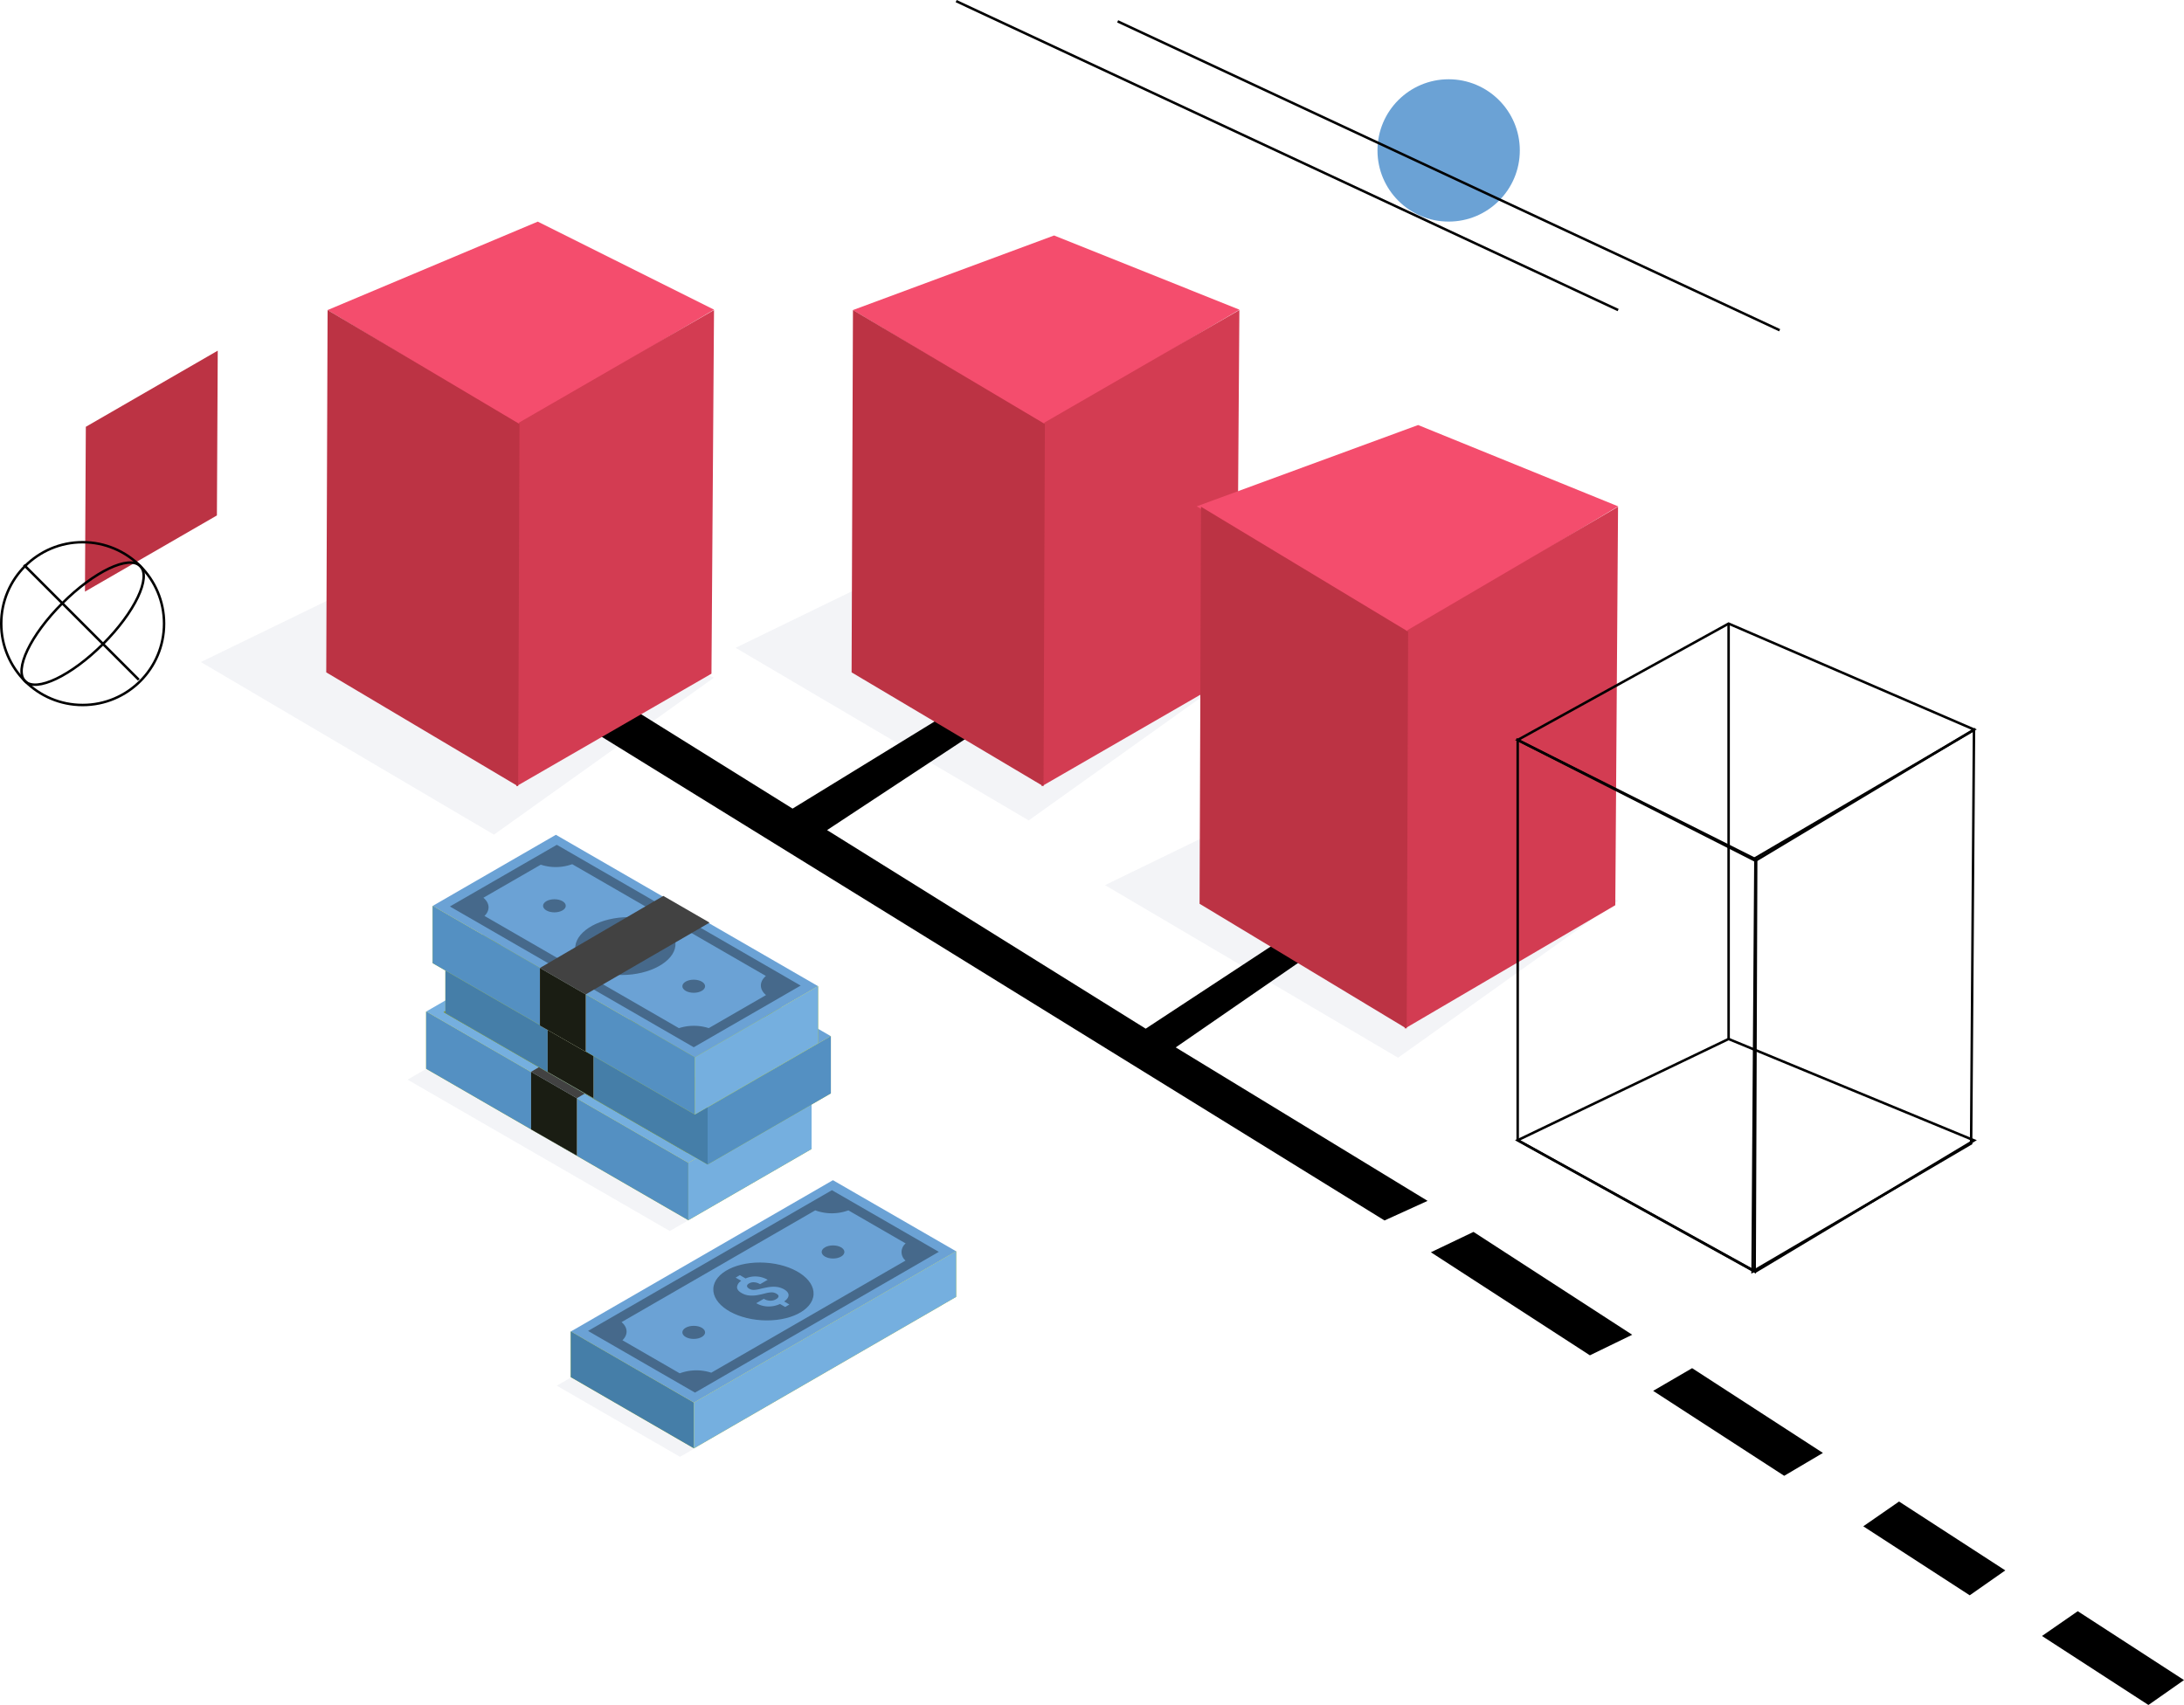 <?xml version="1.0" encoding="UTF-8"?> <svg xmlns="http://www.w3.org/2000/svg" viewBox="0 0 880.43 687.43"> <defs> <style>.cls-1{fill:#d6d8e5;opacity:0.3;}.cls-1,.cls-17{isolation:isolate;}.cls-2{fill:#f44d6d;}.cls-3{fill:#d33c52;}.cls-4{fill:#bc3344;}.cls-5,.cls-6{fill:none;stroke:#000;}.cls-5{stroke-miterlimit:10;}.cls-6{stroke-miterlimit:10;}.cls-7{fill:#6ba2d5;}.cls-8{fill:#75afdf;}.cls-9{fill:#829126;}.cls-10{fill:#a1c417;}.cls-11{fill:#b8cc1f;}.cls-12{fill:#5490c2;}.cls-13{fill:#eaecc9;}.cls-14{fill:#1a1d13;}.cls-15{fill:#424242;}.cls-16{fill:#457ea8;}.cls-17{fill:#010101;opacity:0.35;}</style> </defs> <g id="Слой_2" data-name="Слой 2"> <g id="Слой_1-2" data-name="Слой 1"> <g id="Слой_4" data-name="Слой 4"> <polygon class="cls-1" points="652.32 363.17 535.58 313.06 445.46 356.88 563.6 426.47 652.32 363.17"></polygon> <polygon class="cls-1" points="503.42 267.47 386.68 217.37 296.55 261.19 414.69 330.78 503.42 267.47"></polygon> <polygon class="cls-1" points="287.84 273.22 171.1 223.11 80.98 266.93 199.11 336.52 287.84 273.22"></polygon> <polygon points="473.97 422.3 575.5 484.18 558.14 492.08 236.83 293.52 245.38 279.82 319.51 326.02 388.5 283.69 400.55 290.43 333.42 334.69 461.86 414.75 525.62 372.85 537.91 378.16 473.97 422.3"></polygon> <polygon class="cls-2" points="287.87 124.86 216.79 89.36 132.06 125.01 209.16 171.37 287.87 124.86"></polygon> <polygon class="cls-3" points="208.13 317.04 286.81 271.62 287.84 125.01 209.16 170.43 208.13 317.04"></polygon> <polygon class="cls-4" points="132.06 125.01 209.43 170.96 208.89 317.04 131.52 271.09 132.06 125.01"></polygon> <polygon class="cls-2" points="499.66 124.86 424.94 94.94 343.85 125.01 420.95 171.37 499.66 124.86"></polygon> <polygon class="cls-3" points="419.92 317.04 498.59 271.62 499.63 125.01 420.95 170.43 419.92 317.04"></polygon> <polygon class="cls-4" points="343.85 125.01 421.22 170.96 420.67 317.04 343.3 271.09 343.85 125.01"></polygon> <polygon class="cls-2" points="652.32 204.15 571.68 171.37 482.43 204.15 567.37 255.12 652.32 204.15"></polygon> <polygon class="cls-3" points="566.26 414.75 651.17 364.97 652.28 204.31 567.37 254.09 566.26 414.75"></polygon> <polygon class="cls-4" points="484.16 204.31 567.66 254.67 567.08 414.75 483.58 364.39 484.16 204.31"></polygon> <polygon class="cls-5" points="795.81 294.15 696.85 251.43 611.82 298.35 707.66 347.03 795.81 294.15"></polygon> <polygon class="cls-5" points="706.51 512.68 794.61 461.03 795.77 294.32 707.66 345.97 706.51 512.68"></polygon> <polygon class="cls-5" points="611.82 298.35 707.96 346.57 707.35 512.68 611.82 459.73 611.82 298.35"></polygon> <polygon class="cls-5" points="795.81 459.79 696.85 418.91 611.82 459.73 707.66 512.68 795.81 459.79"></polygon> <line class="cls-5" x1="696.85" y1="418.91" x2="696.85" y2="251.43"></line> <polygon points="640.93 546.45 576.83 504.9 594.01 496.69 657.99 538.16 640.93 546.45"></polygon> <polygon points="719.26 595.03 666.43 560.78 682.14 551.63 734.87 585.81 719.26 595.03"></polygon> <polygon points="794.05 643.21 751.14 615.39 765.56 605.4 808.39 633.17 794.05 643.21"></polygon> <polygon points="866.09 687.43 823.18 659.61 837.6 649.62 880.43 677.39 866.09 687.43"></polygon> <polygon class="cls-4" points="34.25 238.53 87.44 207.82 87.78 141.38 34.6 172.08 34.25 238.53"></polygon> <circle class="cls-5" cx="33.32" cy="251.43" r="32.82"></circle> <ellipse class="cls-6" cx="33.32" cy="251.44" rx="32.82" ry="11.61" transform="translate(-168.04 97.21) rotate(-45)"></ellipse> <line class="cls-5" x1="55.96" y1="274.07" x2="9.64" y2="227.75"></line> <circle class="cls-7" cx="583.99" cy="60.65" r="28.69"></circle> <line class="cls-5" x1="385.46" y1="0.45" x2="652.32" y2="125.01"></line> <line class="cls-5" x1="450.56" y1="8.6" x2="717.42" y2="133.15"></line> <polygon class="cls-1" points="270.01 496.33 164.29 435.3 213.97 406.61 319.68 467.65 270.01 496.33"></polygon> <polygon class="cls-8" points="277.49 468.89 171.78 407.86 221.45 379.17 327.17 440.21 277.49 468.89"></polygon> <ellipse class="cls-9" cx="249.47" cy="424.04" rx="20.24" ry="11.63" transform="translate(-25.14 15.83) rotate(-3.46)"></ellipse> <path class="cls-9" d="M221.88,383.21l-43.11,24.88,98.3,56.75L320.17,440ZM271,457.11l-78.32-45.22c2.32-2.27,2.16-5.14-.44-7.34l23.09-13.33A19.47,19.47,0,0,0,228,391l78.07,45.07c-2.7,2.32-2.7,5.4.07,7.7l-23.1,13.3a19.53,19.53,0,0,0-12.05,0Z"></path> <ellipse class="cls-9" cx="220.87" cy="407.81" rx="4.58" ry="2.64"></ellipse> <ellipse class="cls-9" cx="277.04" cy="440.24" rx="4.58" ry="2.64"></ellipse> <path class="cls-10" d="M247.89,427.09c.57-.33.87-.69.89-1.08a2.48,2.48,0,0,0-.68-1.49A11.44,11.44,0,0,1,247,422.9a3.36,3.36,0,0,1-.43-1.42,2,2,0,0,1,.38-1.29,4.44,4.44,0,0,1,1.46-1.23,8,8,0,0,1,4.07-1,10.36,10.36,0,0,1,4.38,1l2.27-1.31,1.69,1-2.3,1.33a2.72,2.72,0,0,1,1.37,2.6c-.15.91-.92,1.75-2.3,2.55l-3.06-1.77c.84-.49,1.3-1,1.37-1.4s-.18-.84-.77-1.17a3.5,3.5,0,0,0-1.84-.49,3.81,3.81,0,0,0-1.83.5c-.54.32-.82.65-.83,1a2.87,2.87,0,0,0,.74,1.57,13.77,13.77,0,0,1,1.13,1.72,3,3,0,0,1,.36,1.38,2.17,2.17,0,0,1-.43,1.25,4.53,4.53,0,0,1-1.4,1.14,8,8,0,0,1-4.05,1,10.2,10.2,0,0,1-4.41-1l-2.07,1.23-1.69-1,2.11-1.21c-1.3-.92-1.91-1.87-1.83-2.83s.84-1.86,2.29-2.7l3.06,1.76c-.84.49-1.29,1-1.33,1.47s.3.95,1,1.38a3.93,3.93,0,0,0,2,.54A3.47,3.47,0,0,0,247.89,427.09Z"></path> <polygon class="cls-11" points="277.49 491.97 171.78 430.92 171.78 407.85 277.49 468.89 277.49 491.97"></polygon> <polygon class="cls-12" points="277.49 491.97 171.78 430.92 171.78 407.85 277.49 468.89 277.49 491.97"></polygon> <polygon class="cls-11" points="327.17 463.28 277.49 491.97 277.49 468.89 327.17 440.2 327.17 463.28"></polygon> <polygon class="cls-8" points="327.17 463.28 277.49 491.97 277.49 468.89 327.17 440.2 327.17 463.28"></polygon> <polygon class="cls-13" points="232.56 465.93 214.09 455.37 214.09 432.13 232.56 442.79 232.56 465.93"></polygon> <polygon class="cls-14" points="232.56 465.93 214.09 455.37 214.09 432.13 232.56 442.79 232.56 465.93"></polygon> <polygon class="cls-15" points="282.48 413.84 232.55 442.78 214.09 432.13 263.85 403.09 282.48 413.84"></polygon> <polygon class="cls-7" points="285.26 446.46 179.55 385.43 229.23 356.74 334.94 417.78 285.26 446.46"></polygon> <ellipse class="cls-9" cx="257.24" cy="401.61" rx="20.24" ry="11.63" transform="translate(-23.77 16.26) rotate(-3.46)"></ellipse> <path class="cls-9" d="M229.64,360.78l-43.09,24.89,98.3,56.75L328,417.56Zm49.19,73.9-78.36-45.22c2.33-2.27,2.16-5.14-.44-7.34l23.09-13.33a19.44,19.44,0,0,0,12.67-.2l78.08,45.08c-2.7,2.32-2.7,5.4.07,7.69L290.86,434.7a19.6,19.6,0,0,0-12.07,0Z"></path> <ellipse class="cls-9" cx="228.64" cy="385.38" rx="4.58" ry="2.64"></ellipse> <ellipse class="cls-9" cx="284.81" cy="417.81" rx="4.58" ry="2.64"></ellipse> <path class="cls-10" d="M255.66,404.62c.58-.34.87-.69.9-1.08a2.55,2.55,0,0,0-.69-1.49,11.54,11.54,0,0,1-1.13-1.63,3.25,3.25,0,0,1-.45-1.4,2.12,2.12,0,0,1,.37-1.29,4.41,4.41,0,0,1,1.46-1.22,8.09,8.09,0,0,1,4.08-1,10.36,10.36,0,0,1,4.38,1l2.26-1.31,1.69,1-2.29,1.33a2.7,2.7,0,0,1,1.37,2.59,4.1,4.1,0,0,1-2.3,2.55l-3.09-1.79c.85-.48,1.31-1,1.38-1.4s-.19-.83-.77-1.17a3.5,3.5,0,0,0-1.84-.49,3.83,3.83,0,0,0-1.84.51c-.54.31-.81.65-.83,1a2.94,2.94,0,0,0,.74,1.58,12.37,12.37,0,0,1,1.12,1.75,3.09,3.09,0,0,1,.36,1.39,2.11,2.11,0,0,1-.43,1.24,4.67,4.67,0,0,1-1.39,1.15,8,8,0,0,1-4.05,1,10,10,0,0,1-4.42-1l-2.11,1.22-1.68-1,2.1-1.21q-1.94-1.38-1.83-2.82c.09-1,.85-1.87,2.3-2.71l3.06,1.77c-.85.48-1.29,1-1.34,1.46s.3,1,1,1.39a4.13,4.13,0,0,0,2,.54A3.37,3.37,0,0,0,255.66,404.62Z"></path> <polygon class="cls-11" points="285.26 469.53 179.55 408.49 179.55 385.42 285.26 446.46 285.26 469.53"></polygon> <polygon class="cls-16" points="285.26 469.53 179.55 408.49 179.55 385.42 285.26 446.46 285.26 469.53"></polygon> <polygon class="cls-11" points="334.94 440.85 285.26 469.53 285.26 446.46 334.94 417.77 334.94 440.85"></polygon> <polygon class="cls-12" points="334.94 440.85 285.26 469.53 285.26 446.46 334.94 417.77 334.94 440.85"></polygon> <polygon class="cls-13" points="239.24 442.78 220.78 432.22 220.78 408.98 239.24 419.64 239.24 442.78"></polygon> <polygon class="cls-14" points="239.24 442.78 220.78 432.22 220.78 408.98 239.24 419.64 239.24 442.78"></polygon> <polygon class="cls-13" points="289.17 390.69 239.23 419.63 220.78 408.98 270.53 379.94 289.17 390.69"></polygon> <polygon class="cls-7" points="280.12 426.3 174.4 365.27 224.09 336.58 329.8 397.62 280.12 426.3"></polygon> <ellipse class="cls-17" cx="252.1" cy="381.44" rx="20.24" ry="11.63" transform="translate(-22.56 15.91) rotate(-3.46)"></ellipse> <path class="cls-17" d="M224.47,340.62l-43.1,24.86,98.3,56.76,43.1-24.86Zm49.19,73.9L195.31,369.3c2.32-2.27,2.18-5.15-.44-7.34L218,348.63a19.44,19.44,0,0,0,12.67-.2l78.08,45.07c-2.7,2.32-2.7,5.41.06,7.7l-23.09,13.33a19.67,19.67,0,0,0-12,0Z"></path> <ellipse class="cls-17" cx="223.5" cy="365.21" rx="4.58" ry="2.64"></ellipse> <ellipse class="cls-17" cx="279.66" cy="397.64" rx="4.58" ry="2.64"></ellipse> <path class="cls-11" d="M250.47,384.46c.58-.34.88-.69.9-1.08a2.46,2.46,0,0,0-.69-1.5,13,13,0,0,1-1.12-1.62,3.14,3.14,0,0,1-.46-1.4,2.12,2.12,0,0,1,.38-1.29,4.44,4.44,0,0,1,1.46-1.23,8.06,8.06,0,0,1,4.08-1,10,10,0,0,1,4.37,1l2.25-1.35,1.69,1-2.3,1.33a2.72,2.72,0,0,1,1.38,2.6,4.17,4.17,0,0,1-2.31,2.55L257,380.7c.85-.49,1.31-1,1.38-1.4s-.19-.84-.77-1.17a3.5,3.5,0,0,0-1.84-.49,3.82,3.82,0,0,0-1.84.5c-.54.31-.82.65-.83,1a2.87,2.87,0,0,0,.74,1.57,14.13,14.13,0,0,1,1.12,1.76,3,3,0,0,1,.36,1.38,2.11,2.11,0,0,1-.43,1.24,4.35,4.35,0,0,1-1.4,1.16,7.87,7.87,0,0,1-4,1,10.24,10.24,0,0,1-4.42-1L243,387.47l-1.68-1,2.1-1.21c-1.29-.92-1.9-1.86-1.83-2.83s.84-1.87,2.29-2.7l3.06,1.77c-.84.48-1.28,1-1.33,1.46s.3,1,1,1.38a4,4,0,0,0,2,.54A3.48,3.48,0,0,0,250.47,384.46Z"></path> <polygon class="cls-11" points="280.11 449.37 174.4 388.33 174.4 365.26 280.11 426.3 280.11 449.37"></polygon> <polygon class="cls-12" points="280.11 449.37 174.4 388.33 174.4 365.26 280.11 426.3 280.11 449.37"></polygon> <polygon class="cls-11" points="329.8 420.68 280.11 449.37 280.11 426.3 329.8 397.61 329.8 420.68"></polygon> <polygon class="cls-8" points="329.8 420.68 280.11 449.37 280.11 426.3 329.8 397.61 329.8 420.68"></polygon> <polygon class="cls-13" points="236.12 424.08 217.66 413.51 217.66 390.27 236.12 400.93 236.12 424.08"></polygon> <polygon class="cls-14" points="236.12 424.08 217.66 413.51 217.66 390.27 236.12 400.93 236.12 424.08"></polygon> <polygon class="cls-15" points="286.05 371.99 236.11 400.93 217.66 390.27 267.41 361.23 286.05 371.99"></polygon> <polygon class="cls-1" points="379.85 526.34 274.13 587.38 224.45 558.69 330.16 497.66 379.85 526.34"></polygon> <polygon class="cls-7" points="385.46 504.52 279.74 565.55 230.07 536.87 335.78 475.84 385.46 504.52"></polygon> <ellipse class="cls-17" cx="307.77" cy="520.71" rx="11.63" ry="20.24" transform="translate(-230.57 796.49) rotate(-86.54)"></ellipse> <path class="cls-17" d="M237.06,536.62l43.11,24.87,98.3-56.76-43.1-24.86Zm128-28.38-78.33,45.22a19.37,19.37,0,0,0-12.71.25l-23.1-13.33c2.33-2.26,2.23-5.12-.35-7.32L328.65,488A19.34,19.34,0,0,0,342,488l23.1,13.34a4.49,4.49,0,0,0-.65,6.31,4.91,4.91,0,0,0,.65.64Z"></path> <ellipse class="cls-17" cx="279.66" cy="537.2" rx="4.58" ry="2.64"></ellipse> <ellipse class="cls-17" cx="335.82" cy="504.78" rx="4.58" ry="2.64"></ellipse> <path class="cls-7" d="M313,521.61a3.8,3.8,0,0,0-1.86-.55,10.76,10.76,0,0,0-2.59.4c-1.06.28-2,.5-2.85.65a13.17,13.17,0,0,1-2.42.26,9.43,9.43,0,0,1-2.25-.21,7.42,7.42,0,0,1-2.11-.85c-1.2-.68-1.8-1.47-1.8-2.35a3.29,3.29,0,0,1,1.71-2.53l-2.27-1.31,1.7-1,2.29,1.34a9.65,9.65,0,0,1,4.5-.79,10,10,0,0,1,4.42,1.33l-3.06,1.77A5.45,5.45,0,0,0,304,517a3.65,3.65,0,0,0-2,.44c-.58.34-.86.69-.85,1.08s.31.73.89,1.09a3.48,3.48,0,0,0,1.75.47,11,11,0,0,0,2.73-.43c1.18-.29,2.2-.5,3-.64a13.7,13.7,0,0,1,2.39-.21,9.89,9.89,0,0,1,2.17.25,7.68,7.68,0,0,1,2,.8c1.2.7,1.81,1.47,1.81,2.34s-.6,1.71-1.78,2.55l2.11,1.22-1.68,1-2.1-1.21a10.81,10.81,0,0,1-4.91,1,9.73,9.73,0,0,1-4.67-1.32l3.06-1.77a5.31,5.31,0,0,0,2.54.77,4.35,4.35,0,0,0,2.39-.6c.62-.36.95-.74,1-1.14S313.57,521.93,313,521.61Z"></path> <polygon class="cls-11" points="279.74 583.95 230.07 555.23 230.07 536.83 279.74 565.55 279.74 583.95"></polygon> <polygon class="cls-16" points="279.74 583.95 230.07 555.23 230.07 536.83 279.74 565.55 279.74 583.95"></polygon> <polygon class="cls-11" points="385.46 522.88 279.74 583.95 279.74 565.55 385.46 504.49 385.46 522.88"></polygon> <polygon class="cls-8" points="385.46 522.88 279.74 583.95 279.74 565.55 385.46 504.49 385.46 522.88"></polygon> </g> </g> </g> </svg> 